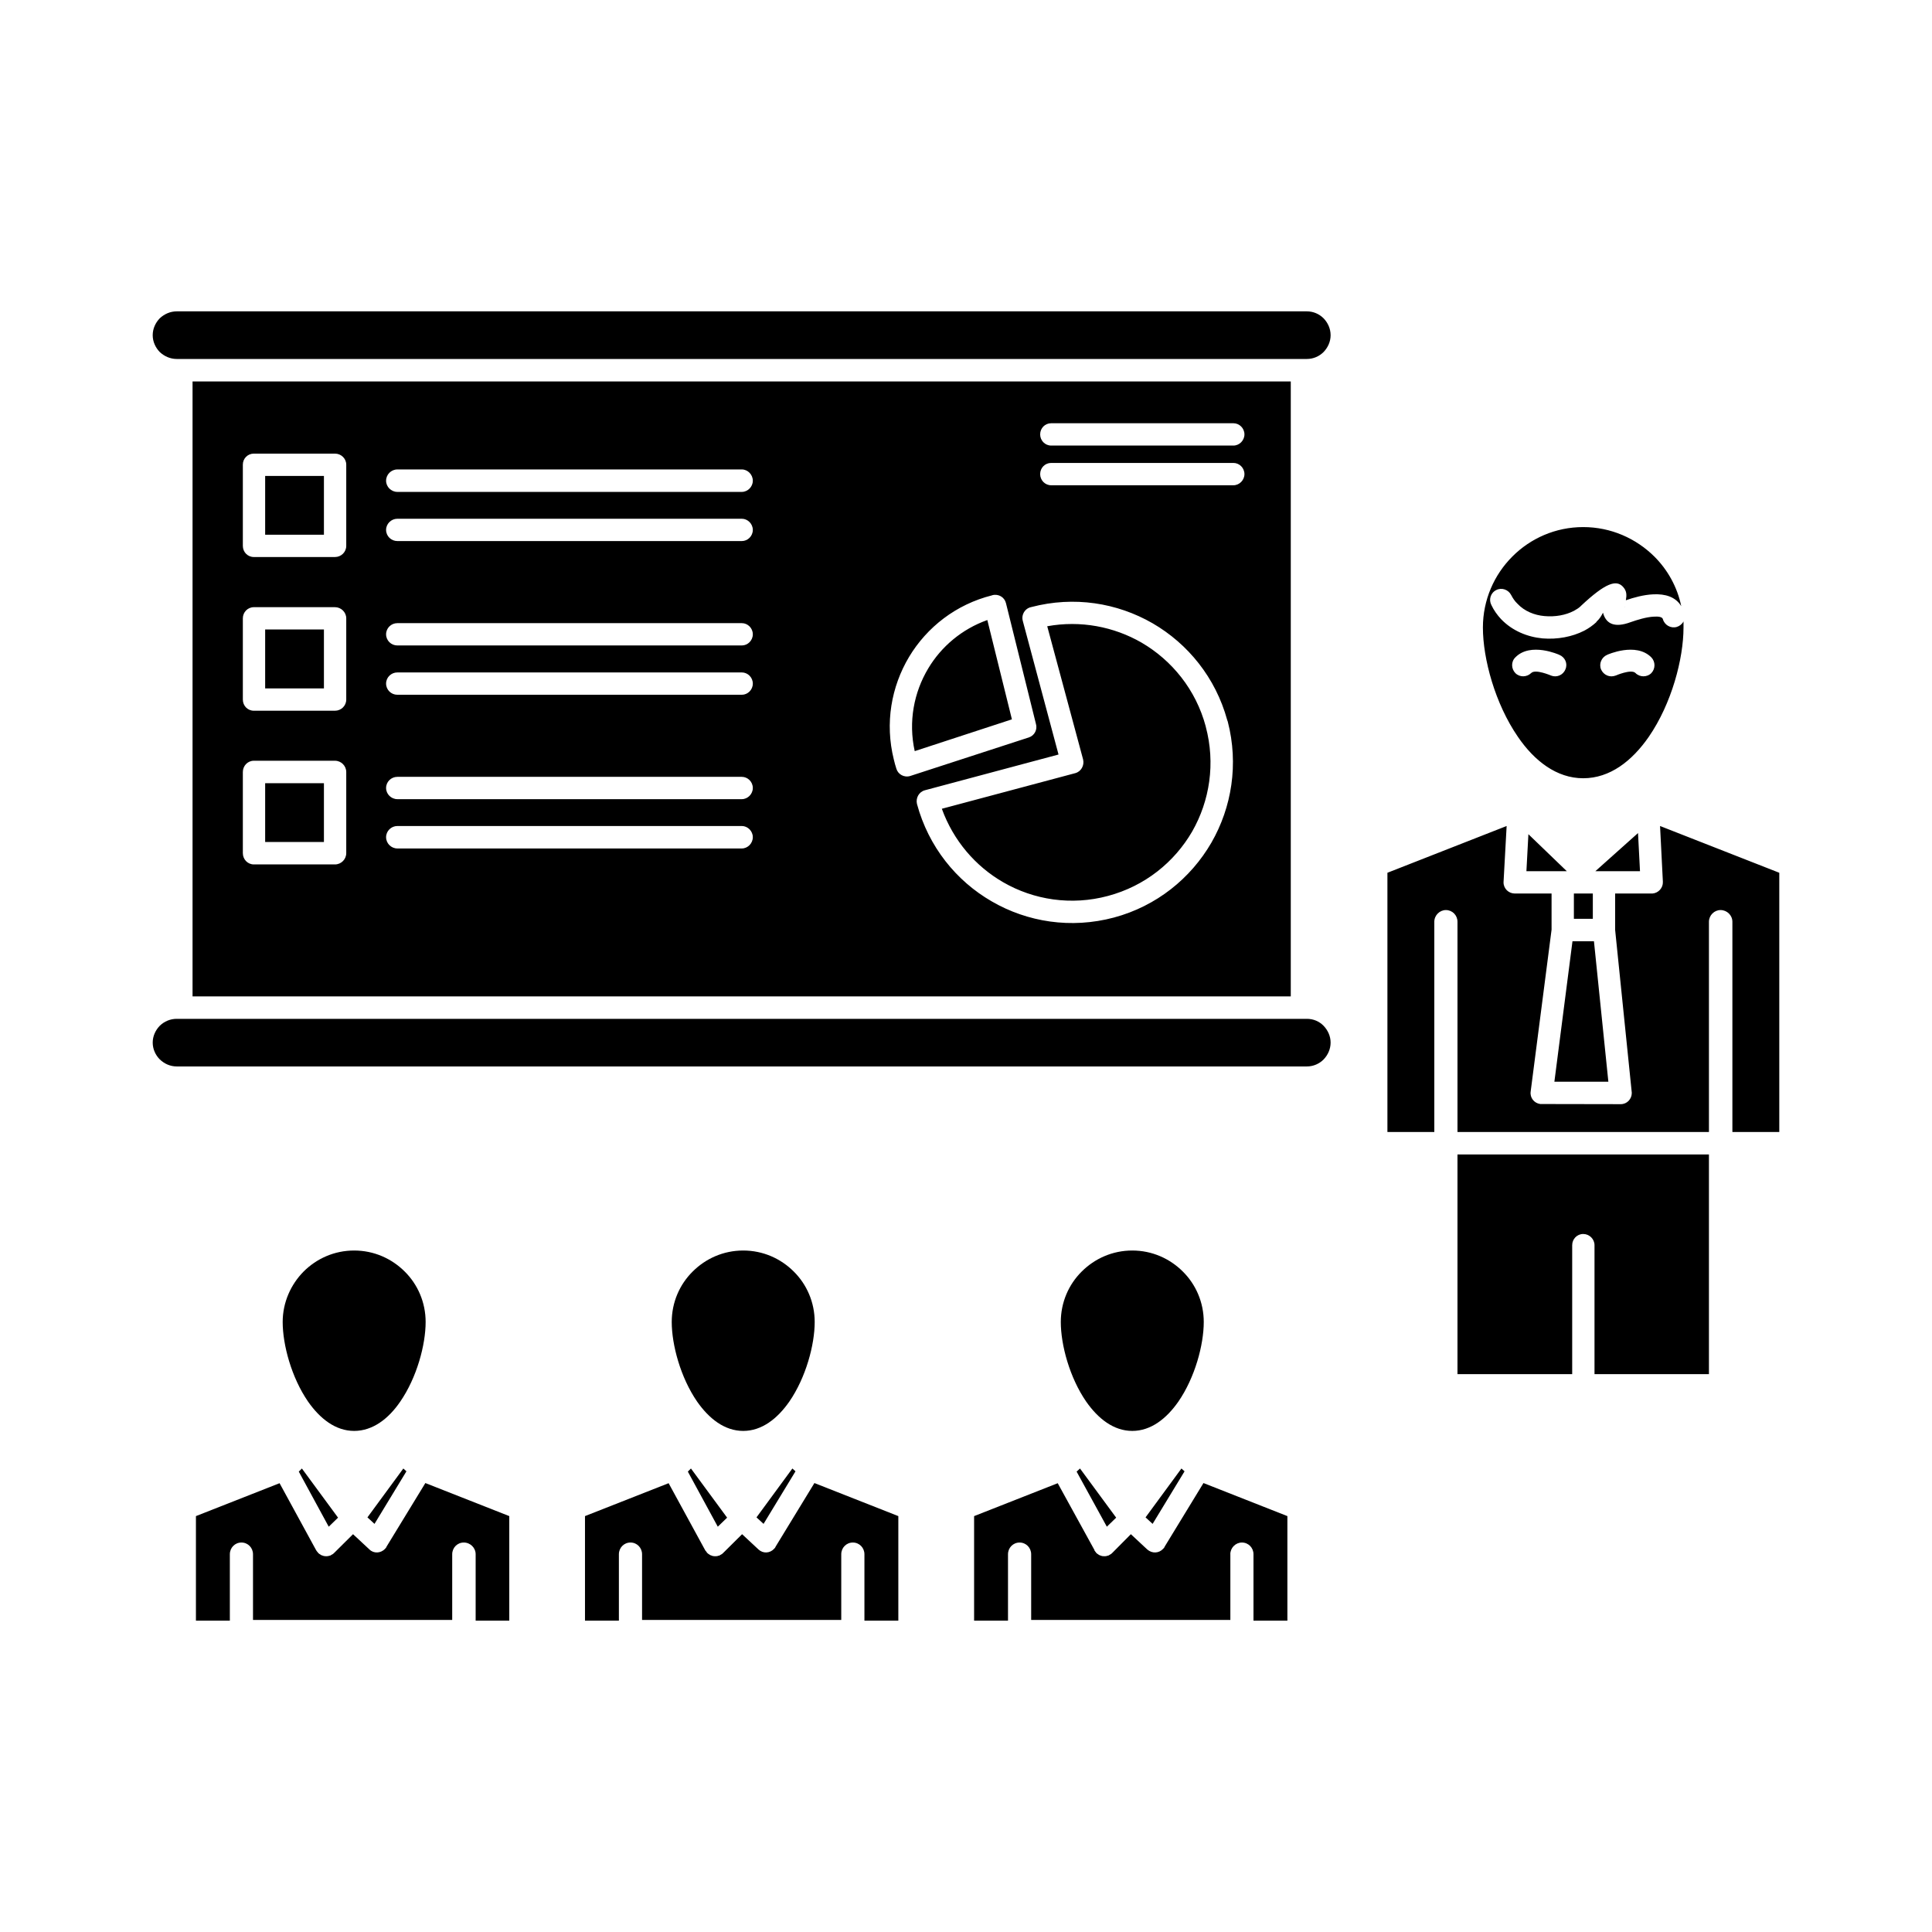 <?xml version="1.0" ?>
<!DOCTYPE svg  PUBLIC '-//W3C//DTD SVG 1.1//EN'  'http://www.w3.org/Graphics/SVG/1.1/DTD/svg11.dtd'>
<!-- Скачано с сайта svg4.ru / Downloaded from svg4.ru -->
<svg fill="#000000" width="800px" height="800px" viewBox="0 0 512 512" version="1.1" xml:space="preserve" xmlns="http://www.w3.org/2000/svg" xmlns:xlink="http://www.w3.org/1999/xlink">
<g id="B_-_107_x2C__presentation_x2C__Analytics_x2C__business_x2C__graph_x2C__marketing_x2C__people_x2C__statistics">
<g>
<path d="M416.648,329.979c0-1.609,1.272-2.959,2.917-2.959    c1.647,0,2.996,1.35,2.996,2.959v34.18h30.325v-58.216h-66.64v58.216h30.401V329.979z M417.096,243.497h5.019v-6.703h-5.019    V243.497z M422.785,230.879h2.245h0.076h9.511l-0.525-10.108L422.785,230.879z M405.042,221.07l-0.526,9.809h9.512h0.148h1.049    L405.042,221.07z M429.526,292.615l-21.341-0.038c-1.646-0.226-2.771-1.685-2.545-3.296l5.541-42.902v-9.585h-9.734    c-1.648,0-2.996-1.31-2.996-2.957l0.822-14.938l-31.594,12.392v68.699h12.427v-55.708c0-1.722,1.425-3.108,3.069-3.108    c1.723,0,3.071,1.386,3.071,3.108v55.708h66.64v-55.708c0-1.722,1.424-3.108,3.068-3.108c1.723,0,3.146,1.386,3.146,3.108v55.708    h12.429v-68.699l-31.598-12.392l0.749,14.788c0.076,1.611-1.197,2.996-2.772,3.107h-9.882v9.623l4.416,43.203    C432.443,291.267,431.171,292.615,429.526,292.615z M411.929,286.662h14.303l-3.818-37.213h-5.692L411.929,286.662z     M413.201,173.525c1.572,0.636,2.322,2.358,1.647,3.855c-0.599,1.535-2.321,2.247-3.817,1.646c0,0-4.117-1.795-5.242-0.673    c-1.198,1.16-3.068,1.16-4.193,0.037c-1.122-1.159-1.197-3.033,0-4.193C405.641,170.08,413.201,173.525,413.201,173.525z     M428.179,179.027c-1.572,0.6-3.221-0.112-3.894-1.646c-0.6-1.497,0.146-3.219,1.646-3.855c0,0,7.561-3.445,11.678,0.673    c1.125,1.16,1.125,3.034,0,4.193c-1.121,1.123-3.068,1.123-4.192-0.037C432.296,177.232,428.179,179.027,428.179,179.027z     M430.5,160.721v0.075C430.572,161.058,430.572,160.946,430.5,160.721z M395.232,160.346c-0.751-1.422-0.225-3.219,1.271-3.968    c1.425-0.748,3.221-0.149,3.97,1.31c0.448,0.862,0.974,1.648,1.648,2.284c1.87,2.021,4.564,3.07,7.186,3.294    c2.845,0.263,5.617-0.261,7.712-1.346l0.15-0.076c0.675-0.375,1.273-0.749,1.724-1.197l0.148-0.151    c6.515-6.103,9.284-6.851,11.007-5.053c1.122,1.161,1.05,2.32,0.823,3.63c2.022-0.71,4.72-1.459,7.265-1.572    c3.145-0.149,5.913,0.637,7.413,3.146c-1.05-5.093-3.595-9.623-7.114-13.143c-4.867-4.829-11.529-7.823-18.87-7.823    c-7.337,0-14.001,2.994-18.792,7.823c-4.792,4.792-7.788,11.457-7.788,18.794c0,8.273,3.22,20.18,9.284,28.977    c4.345,6.366,10.258,10.97,17.296,10.97c7.113,0,12.954-4.604,17.371-10.97c6.067-8.797,9.212-20.703,9.212-28.977    c0-0.523,0-1.048,0-1.61c-0.375,0.712-1.05,1.236-1.799,1.459c-1.572,0.45-3.221-0.487-3.668-2.059    c-0.15-0.598-1.125-0.748-2.321-0.673c-2.022,0.075-4.492,0.861-6.216,1.459c-4.342,1.61-6.363,0.338-7.187-2.021l-0.151-0.487    c-0.375,0.749-0.821,1.572-1.72,2.396l-0.075,0.15c-0.897,0.824-1.947,1.571-3.072,2.172l-0.146,0.074    c-3.072,1.572-7.039,2.358-11.009,2.022c-3.969-0.374-8.011-1.984-11.007-5.13C396.805,163.005,395.905,161.77,395.232,160.346z     M105.313,224.853c-1.647,0-2.996-1.348-2.996-2.996c0-1.61,1.349-2.957,2.996-2.957h91.272c1.571,0,2.92,1.347,2.92,2.957    c0,1.648-1.349,2.996-2.92,2.996H105.313z M105.313,211.786c-1.647,0-2.996-1.348-2.996-2.958c0-1.648,1.349-2.957,2.996-2.957    h91.272c1.571,0,2.92,1.309,2.92,2.957c0,1.61-1.349,2.958-2.92,2.958H105.313z M85.844,207.556H70.269v15.574h15.575V207.556z     M67.276,201.603h21.489c1.647,0,2.995,1.349,2.995,2.996v21.488c0,1.648-1.348,2.995-2.995,2.995H67.276    c-1.647,0-2.92-1.346-2.92-2.995v-21.488C64.355,202.952,65.628,201.603,67.276,201.603z M105.313,184.12    c-1.647,0-2.996-1.311-2.996-2.959c0-1.647,1.349-2.958,2.996-2.958h91.272c1.571,0,2.92,1.311,2.92,2.958    c0,1.648-1.349,2.959-2.92,2.959H105.313z M105.313,171.054c-1.647,0-2.996-1.311-2.996-2.958c0-1.646,1.349-2.957,2.996-2.957    h91.272c1.571,0,2.92,1.311,2.92,2.957c0,1.647-1.349,2.958-2.92,2.958H105.313z M85.844,166.823H70.269v15.611h15.575V166.823z     M67.276,160.909h21.489c1.647,0,2.995,1.348,2.995,2.958v21.527c0,1.647-1.348,2.957-2.995,2.957H67.276    c-1.647,0-2.92-1.31-2.92-2.957v-21.527C64.355,162.256,65.628,160.909,67.276,160.909z M105.313,143.387    c-1.647,0-2.996-1.31-2.996-2.958c0-1.61,1.349-2.956,2.996-2.956h91.272c1.571,0,2.92,1.346,2.92,2.956    c0,1.648-1.349,2.958-2.92,2.958H105.313z M105.313,130.359c-1.647,0-2.996-1.349-2.996-2.958c0-1.647,1.349-2.994,2.996-2.994    h91.272c1.571,0,2.92,1.347,2.92,2.994c0,1.61-1.349,2.958-2.92,2.958H105.313z M85.844,126.128H70.269v15.574h15.575V126.128z     M67.276,120.213h21.489c1.647,0,2.995,1.311,2.995,2.92v21.526c0,1.647-1.348,2.958-2.995,2.958H67.276    c-1.647,0-2.92-1.311-2.92-2.958v-21.526C64.355,121.524,65.628,120.213,67.276,120.213z M278.574,128.6    c-1.645,0-2.921-1.349-2.921-2.958c0-1.647,1.276-2.958,2.921-2.958h48.295c1.574,0,2.92,1.311,2.92,2.958    c0,1.61-1.346,2.958-2.92,2.958H278.574z M278.574,118.08c-1.645,0-2.921-1.349-2.921-2.959c0-1.646,1.276-2.957,2.921-2.957    h48.295c1.574,0,2.92,1.311,2.92,2.957c0,1.61-1.346,2.959-2.92,2.959H278.574z M266.596,159.859l7.936,31.973    c0.451,1.498-0.374,3.107-1.87,3.593l-31.451,10.222c-1.572,0.487-3.219-0.412-3.667-1.947c-0.224-0.748-0.523-1.684-0.674-2.433    c-2.397-9.622-0.674-19.28,4.042-27.18c4.72-7.862,12.431-13.926,22.015-16.324l0.076-0.036    C264.648,157.314,266.221,158.287,266.596,159.859z M268.168,190.633l-6.516-26.317c-6.738,2.396-12.204,7.038-15.647,12.803    c-3.821,6.366-5.318,14.152-3.595,21.939L268.168,190.633z M245.104,209.428l35.417-9.472l-9.433-35.267    c-0.076-0.299-0.151-0.6-0.151-0.898c0-1.46,1.049-2.695,2.396-2.92c11.307-2.957,22.687-1.123,32.121,4.305    c9.36,5.431,16.698,14.415,19.77,25.646l0.148,0.413c2.92,11.269,1.049,22.724-4.342,32.083    c-5.467,9.435-14.525,16.81-25.834,19.842c-11.382,3.033-22.912,1.199-32.348-4.268c-9.431-5.429-16.772-14.488-19.84-25.832    C242.635,211.487,243.532,209.84,245.104,209.428z M284.939,204.898l-35.343,9.434c3.071,8.459,8.913,15.236,16.249,19.468    c8.088,4.68,18.046,6.251,27.781,3.632c9.807-2.621,17.594-8.949,22.311-17.072c4.644-8.125,6.216-18.046,3.594-27.817v-0.037    c-2.621-9.773-8.984-17.522-16.996-22.2c-7.338-4.232-16.174-5.953-25.008-4.343l9.508,35.303    C287.41,202.838,286.512,204.485,284.939,204.898z M46.833,282.619h299.504c1.724,0,3.296-0.712,4.417-1.836    c1.124-1.16,1.871-2.732,1.871-4.492c0-1.721-0.747-3.293-1.871-4.454c-1.121-1.161-2.693-1.835-4.417-1.835h-1.197H47.958h-1.125    c-1.72,0-3.292,0.674-4.492,1.835c-1.122,1.161-1.872,2.733-1.872,4.454c0,1.76,0.75,3.332,1.872,4.455    C43.541,281.907,45.113,282.619,46.833,282.619z M342.069,101.083H51.027V264.05h291.042V101.083z M46.833,95.131h1.125h297.183    h1.197c1.724,0,3.296-0.712,4.417-1.836c1.124-1.161,1.871-2.732,1.871-4.454c0-1.76-0.747-3.333-1.871-4.492    c-1.121-1.124-2.693-1.836-4.417-1.836H46.833c-1.72,0-3.292,0.712-4.492,1.836c-1.122,1.159-1.872,2.732-1.872,4.492    c0,1.722,0.75,3.293,1.872,4.454C43.541,94.418,45.113,95.131,46.833,95.131z M87.117,404.591l2.47-2.396l-9.583-13.028    l-0.823,0.824L87.117,404.591z M97.375,402.12l1.872,1.724l8.461-13.929l-0.821-0.748L97.375,402.12z M93.856,331.4    c-5.243,0-9.958,2.133-13.402,5.578c-3.371,3.407-5.541,8.161-5.541,13.365c0,6.028,2.322,14.714,6.738,21.115    c3.144,4.492,7.265,7.75,12.205,7.75c4.942,0,9.136-3.258,12.204-7.75c4.42-6.401,6.738-15.087,6.738-21.115    c0-5.204-2.095-9.958-5.538-13.365C103.813,333.533,99.098,331.4,93.856,331.4z M119.84,411.892c0-1.723,1.345-3.107,3.069-3.107    c1.723,0,3.143,1.385,3.143,3.107v17.596h8.913v-27.705l-22.239-8.76l-10.26,16.81c-0.072,0.225-0.223,0.45-0.447,0.638    c-1.125,1.197-2.997,1.273-4.117,0.15l-4.344-4.044l-5.016,4.979l-0.076,0.038l0,0v0.036l-0.075,0.038v0.037l0,0l-0.076,0.039    v0.035l0,0l-0.073,0.039l0,0l0,0l-0.076,0.037l0,0l-0.075,0.074h-0.076l0,0l-0.148,0.113l-0.075,0.038l-0.076,0.036l0,0v0.037    h-0.072v0.038h-0.076v0.038l-0.151,0.036l0,0H87.34l0,0h-0.072v0.038h-0.075l0,0v0.038h-0.076l0,0h-0.076l0,0l-0.072,0.037l0,0    l0,0h-0.075l0,0h-0.076l0,0l-0.076,0.036l0,0h-0.072l0,0h-0.075l0,0h-0.076h-0.151l0,0h-0.148l0,0l-0.151-0.036l0,0h-0.073l0,0    H85.92l0,0h-0.076l0,0l-0.075-0.037l0,0l0,0l0,0l-0.072-0.038h-0.076l0,0l-0.076-0.038l0,0l-0.223-0.074l0,0l-0.151-0.038l0,0    v-0.037h-0.076v-0.036h-0.072v-0.038l0,0l-0.076-0.037l-0.075-0.076h-0.076v-0.037l-0.148-0.074l0,0l-0.075-0.039v-0.035l0,0    l-0.076-0.039v-0.037h-0.072v-0.038v-0.036h-0.076v-0.038l0,0l-0.076-0.037v-0.038v-0.038l0,0l-0.075-0.035v-0.039l0,0    l-0.076-0.111l0,0l-0.072-0.037v-0.039l0,0l-0.076-0.037l0,0v-0.074l0,0l-0.075-0.037v-0.039l-0.076-0.111l-0.072-0.111    l-9.659-17.708l-22.166,8.721v27.705h8.988v-17.596c0-1.723,1.345-3.107,3.068-3.107s3.068,1.385,3.068,3.107v17.41h52.791    V411.892z M190.222,404.591l2.47-2.396l-9.583-13.028l-0.823,0.824L190.222,404.591z M200.48,402.12l1.871,1.724l8.462-13.929    l-0.825-0.748L200.48,402.12z M196.96,331.4c-5.242,0-9.957,2.133-13.401,5.578c-3.447,3.407-5.542,8.161-5.542,13.365    c0,6.028,2.323,14.714,6.739,21.115c3.145,4.492,7.262,7.75,12.204,7.75c4.944,0,9.061-3.258,12.205-7.75    c4.417-6.401,6.738-15.087,6.738-21.115c0-5.204-2.095-9.958-5.541-13.365C206.919,333.533,202.203,331.4,196.96,331.4z     M222.942,411.892c0-1.723,1.348-3.107,3.071-3.107c1.721,0,3.069,1.385,3.069,3.107v17.596h8.985v-27.705l-22.239-8.76    l-10.257,16.81c-0.076,0.225-0.224,0.45-0.448,0.638c-1.125,1.197-2.92,1.273-4.121,0.15l-4.341-4.044l-5.019,4.979l-0.072,0.038    l0,0v0.036l-0.075,0.038v0.037l0,0l-0.076,0.039v0.035l0,0l-0.076,0.039l0,0l0,0l-0.072,0.037l0,0l-0.076,0.074h-0.075l0,0    l-0.148,0.113l-0.076,0.038l-0.075,0.036l0,0v0.037h-0.076v0.038h-0.075v0.038l-0.148,0.036l0,0h-0.076l0,0h-0.076v0.038h-0.072    l0,0l-0.075,0.038l0,0h-0.076l0,0l0,0v0.037h-0.076l0,0h-0.072l0,0h-0.075l0,0l-0.076,0.036l0,0h-0.076l0,0h-0.075l0,0h-0.072    h-0.152l0,0h-0.147l0,0l-0.152-0.036l0,0h-0.075l0,0h-0.072l0,0h-0.076l0,0l-0.076-0.037l0,0h-0.075l0,0v-0.038h-0.072l0,0    l-0.076-0.038l0,0l-0.227-0.074l0,0l-0.148-0.038l0,0v-0.037H188.2v-0.036h-0.076v-0.038h-0.072v-0.037l-0.076-0.076H187.9v-0.037    l-0.148-0.074l0,0l-0.076-0.039v-0.035l0,0l-0.075-0.039v-0.037h-0.076v-0.038v-0.036h-0.076v-0.038l0,0l-0.072-0.037v-0.038l0,0    l-0.075-0.038v-0.035v-0.039l0,0l-0.076-0.111l0,0l-0.148-0.188l0,0l-0.075-0.037l-0.076-0.15l-0.076-0.111l-9.659-17.708    l-22.163,8.721v27.705h8.985v-17.596c0-1.723,1.349-3.107,3.072-3.107c1.719,0,3.068,1.385,3.068,3.107v17.41h52.788V411.892z     M293.326,404.591l2.471-2.396l-9.584-13.028l-0.9,0.824L293.326,404.591z M303.584,402.12l1.871,1.724l8.463-13.929l-0.826-0.748    L303.584,402.12z M300.065,331.4c-5.241,0-9.958,2.133-13.405,5.578c-3.443,3.407-5.538,8.161-5.538,13.365    c0,6.028,2.319,14.714,6.739,21.115c3.144,4.492,7.262,7.75,12.204,7.75c4.94,0,9.061-3.258,12.204-7.75    c4.418-6.401,6.739-15.087,6.739-21.115c0-5.204-2.099-9.958-5.541-13.365C310.023,333.533,305.305,331.4,300.065,331.4z     M326.047,411.892c0-1.723,1.424-3.107,3.068-3.107c1.724,0,3.071,1.385,3.071,3.107v17.596h8.985v-27.705l-22.239-8.76    l-10.257,16.81c-0.076,0.225-0.225,0.45-0.451,0.638c-1.121,1.197-2.92,1.273-4.193,0.15l-4.341-4.044l-4.942,4.979l-0.076,0.038    l0,0v0.036l-0.072,0.038v0.037l0,0l-0.075,0.039v0.035l0,0l-0.076,0.039l0,0l0,0l-0.075,0.037l0,0l-0.072,0.074l0,0h-0.076    l-0.151,0.113l-0.072,0.038l-0.075,0.036l0,0v0.037h-0.076v0.038h-0.076v0.038l-0.146,0.036l0,0h-0.076l0,0h-0.076v0.038h-0.075    l0,0l-0.073,0.038l0,0h-0.074l0,0l0,0l-0.076,0.037l0,0l0,0h-0.075l0,0h-0.073l0,0l-0.075,0.036l0,0h-0.076l0,0h-0.075l0,0h-0.076    h-0.147l0,0h-0.151l0,0l-0.148-0.036l0,0h-0.076l0,0h-0.074l0,0h-0.072l0,0v-0.037h-0.076l0,0h-0.076v-0.038h-0.074h-0.076v-0.038    l0,0l-0.224-0.074l0,0l-0.148-0.038l0,0v-0.037h-0.075v-0.036h-0.076v-0.038l0,0l-0.076-0.037l-0.147-0.076l0,0v-0.037    l-0.151-0.074l0,0l-0.072-0.039v-0.035l0,0l-0.076-0.039v-0.037h-0.074v-0.038v-0.036h-0.076v-0.038l0,0l-0.076-0.037v-0.038    v-0.038h-0.072v-0.035v-0.039l0,0l-0.075-0.111h-0.075v-0.037v-0.039l0,0v-0.037h-0.076v-0.074l0,0v-0.037l-0.072-0.039    l-0.076-0.111v-0.111l-9.734-17.708l-22.162,8.721v27.705h8.984v-17.596c0-1.723,1.349-3.107,3.068-3.107    c1.723,0,3.072,1.385,3.072,3.107v17.41h52.787V411.892z" style="fill-rule:evenodd;clip-rule:evenodd;"/>
</g>
</g>
<g id="Layer_1"/>
</svg>